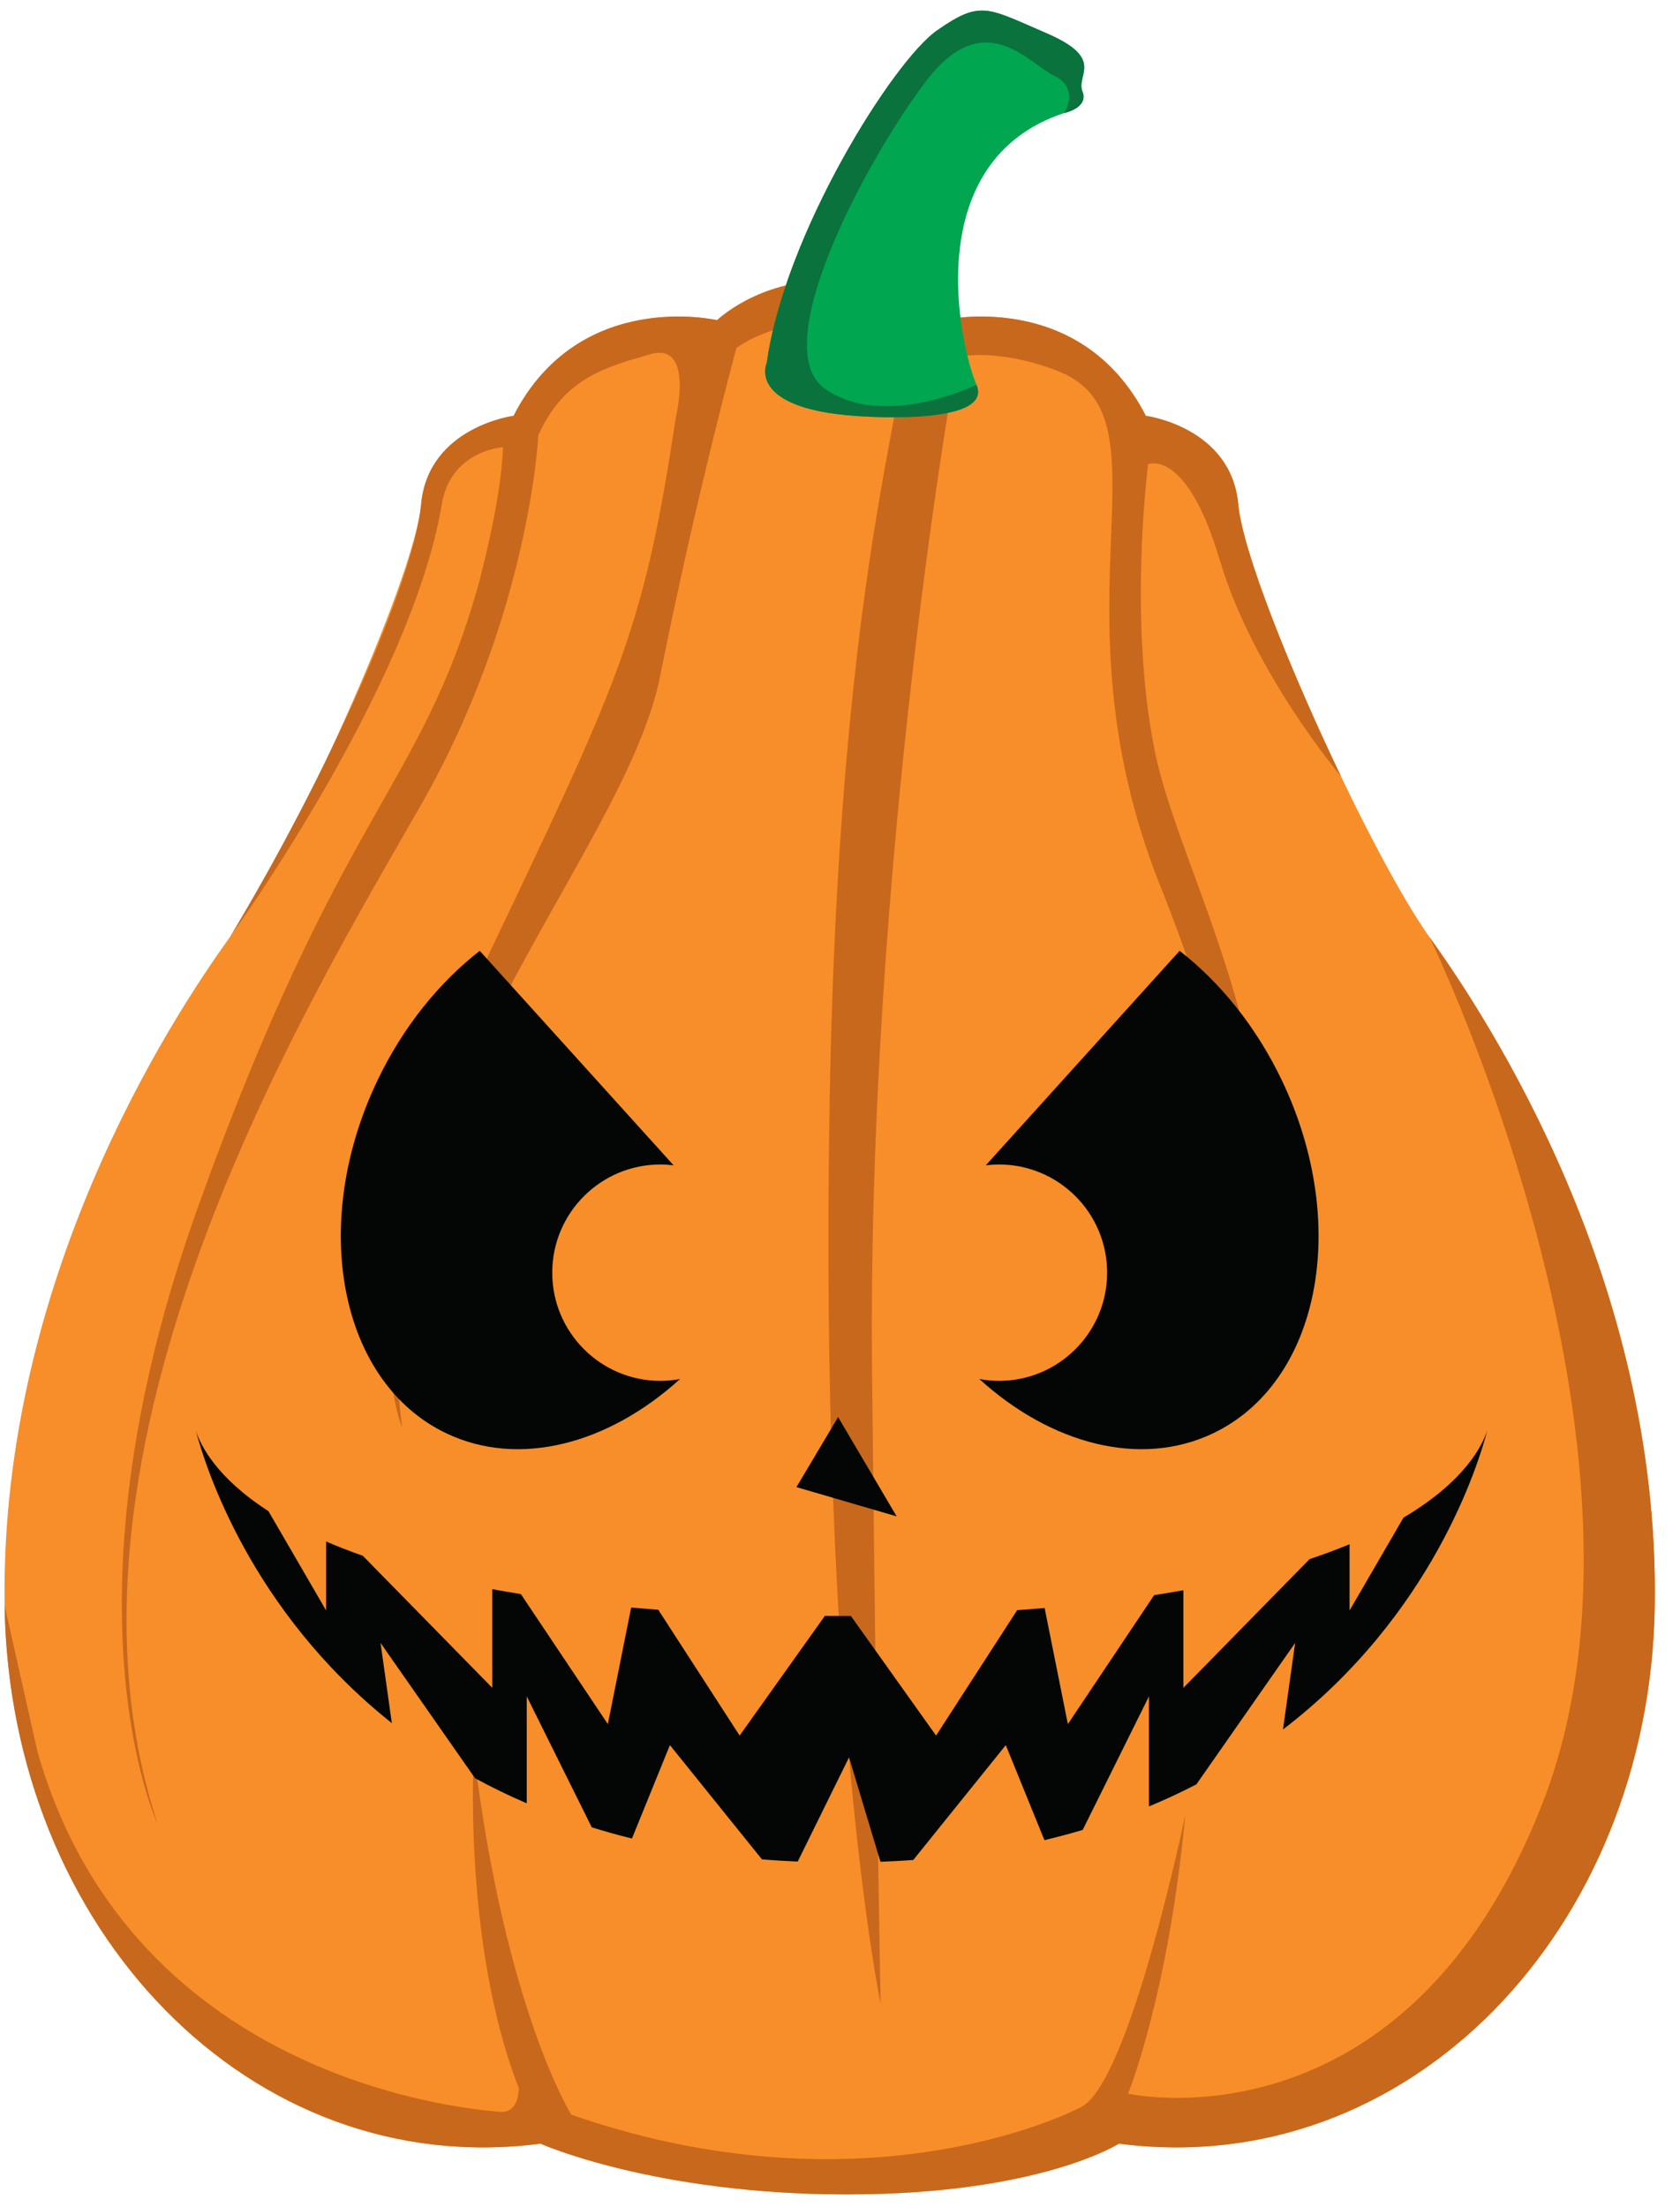 <?xml version="1.0" encoding="UTF-8"?><svg xmlns="http://www.w3.org/2000/svg" xmlns:xlink="http://www.w3.org/1999/xlink" height="385.1" preserveAspectRatio="xMidYMid meet" version="1.0" viewBox="67.8 20.3 293.2 385.1" width="293.2" zoomAndPan="magnify"><g><g id="change1_1"><path d="M 263.078 394.391 C 313.562 401.012 355.77 357.148 356.598 300.457 C 357.426 243.77 327.633 198.246 317.289 183.848 C 306.941 169.449 285.148 121.832 283.906 108.316 C 282.664 94.801 267.77 92.867 267.77 92.867 C 256.32 70.52 232.254 76.18 232.254 76.18 C 232.254 76.18 224.625 69.242 212.348 69.242 C 200.074 69.242 192.949 76.18 192.949 76.18 C 192.949 76.18 168.879 70.52 157.43 92.867 C 157.43 92.867 142.535 94.801 141.293 108.316 C 140.051 121.832 118.258 169.449 107.91 183.848 C 97.566 198.246 67.773 243.77 68.602 300.457 C 69.43 357.148 111.637 401.012 162.121 394.391 C 162.121 394.391 181.965 403.25 215.605 403.25 C 249.246 403.25 263.078 394.391 263.078 394.391" fill="#f78e29"/></g><g id="change2_1"><path d="M 107.91 183.848 C 124.75 155.875 140.051 121.832 141.293 108.316 C 142.535 94.801 157.43 92.867 157.43 92.867 C 168.879 70.52 192.949 76.18 192.949 76.18 C 192.949 76.18 200.074 69.242 212.348 69.242 C 224.625 69.242 232.254 76.18 232.254 76.18 C 232.254 76.18 256.32 70.52 267.77 92.867 C 267.77 92.867 282.664 94.801 283.906 108.316 C 284.664 116.555 293.055 137.457 301.836 155.785 C 301.836 155.785 286.5 137.664 280.668 118 C 274.832 98.336 268.168 101.336 268.168 101.336 C 268.168 101.336 264.668 128.336 269.332 151.336 C 274 174.336 296 207.5 287 254.5 C 287 254.5 290.332 225 270.332 175 C 250.332 125 273.5 92.5 251.832 84.836 C 251.832 84.836 243 81.168 234.832 82.586 C 234.832 82.586 219 170.5 220 260.5 C 221 350.5 221.5 370 221.5 370 C 221.5 370 210.699 318.5 212.602 212 C 214.5 105.5 230.5 82 223.5 79 C 216.5 76 204.832 75.164 196.332 81 C 196.332 81 189.332 106.668 183 138.336 C 176.668 170 130.5 215 138 269.5 C 138 269.5 126.75 242.25 151.25 190.75 C 175.75 139.25 180 131.48 185.75 93.113 C 185.75 93.113 189 79.875 181.25 82.125 C 173.5 84.375 166.25 86.25 161.75 96.25 C 161.75 96.25 160.332 127.332 141.332 160.664 C 122.332 194 73.668 273 95.332 338.668 C 95.332 338.668 77.332 300.664 102.332 231 C 127.332 161.336 141.227 158.105 151.25 122.5 C 151.25 122.5 155.332 107.668 155.582 98.336 C 155.582 98.336 146.484 98.891 144.918 108.25 C 139.562 140.25 107.91 183.848 107.91 183.848" fill="#c8681c"/></g><g id="change2_2"><path d="M 68.602 300.457 C 69.43 357.148 111.637 401.012 162.121 394.391 C 162.121 394.391 181.965 403.25 215.605 403.25 C 249.246 403.25 263.078 394.391 263.078 394.391 C 313.562 401.012 355.77 357.148 356.598 300.457 C 357.426 243.77 327.633 198.246 317.289 183.848 C 317.289 183.848 361 273.5 337 335 C 313 396.5 264.668 385.668 264.668 385.668 C 264.668 385.668 271.668 368.664 274.668 337 C 274.668 337 265 383.664 256.5 388 C 248 392.336 213.5 405.336 167.5 389.336 C 167.5 389.336 156 371 150.5 326.25 C 150.5 326.25 148.5 359.5 158.332 384.664 C 158.332 384.664 158.5 389.168 155 388.836 C 151.5 388.5 91.168 384.5 74.375 326.125 L 68.602 300.457" fill="#c8681c"/></g><g id="change3_1"><path d="M 217.191 92.887 C 217.191 92.887 241.316 94.82 238.219 87.465 C 235.117 80.105 228.344 48.355 253.512 40.027 C 253.512 40.027 257.867 39.156 256.707 36.254 C 255.547 33.348 260.773 30.539 250.414 26.09 C 240.059 21.637 238.992 20.277 231.344 25.605 C 223.695 30.93 204.723 61.133 201.625 83.594 C 201.625 83.594 197.906 91.531 217.191 92.887" fill="#00a650"/></g><g id="change4_1"><path d="M 238.219 87.465 C 241.316 94.82 217.191 92.887 217.191 92.887 C 197.906 91.531 201.625 83.594 201.625 83.594 C 204.723 61.133 223.695 30.93 231.344 25.605 C 238.992 20.277 240.059 21.637 250.414 26.09 C 260.773 30.539 255.547 33.348 256.707 36.254 C 257.867 39.156 253.512 40.027 253.512 40.027 C 253.512 40.027 256.375 35.75 251.75 33.5 C 247.125 31.25 239.484 21 229.18 34.75 C 218.875 48.5 201.5 80.875 211.75 88.125 C 222 95.375 238.219 87.465 238.219 87.465" fill="#0a723c"/></g><g id="change5_1"><path d="M 291.547 208.898 C 287.059 199.484 280.766 191.754 273.672 186.23 L 239.836 223.668 C 240.59 223.574 241.359 223.516 242.141 223.516 C 252.566 223.516 261.02 231.973 261.02 242.395 C 261.02 252.82 252.566 261.277 242.141 261.277 C 240.969 261.277 239.828 261.16 238.715 260.953 C 251.152 272.266 266.773 276.504 279.512 270.43 C 298.129 261.547 303.52 234 291.547 208.898" fill="#040606"/></g><g id="change5_2"><path d="M 133.652 208.898 C 138.141 199.484 144.434 191.754 151.527 186.23 L 185.367 223.668 C 184.609 223.574 183.844 223.516 183.059 223.516 C 172.633 223.516 164.18 231.973 164.18 242.395 C 164.18 252.82 172.633 261.277 183.059 261.277 C 184.23 261.277 185.371 261.16 186.484 260.953 C 174.047 272.266 158.426 276.504 145.691 270.43 C 127.07 261.547 121.68 234 133.652 208.898" fill="#040606"/></g><g id="change5_3"><path d="M 327.383 269.859 C 326.574 272.414 323.566 278.742 312.746 285.141 L 303.332 301.344 L 303.332 289.785 C 301.195 290.672 298.883 291.539 296.355 292.383 L 274.332 314.844 L 274.332 297.816 C 272.676 298.113 270.98 298.402 269.219 298.676 L 254.168 321.176 L 250.113 300.922 C 248.551 301.055 246.949 301.176 245.32 301.293 L 231.168 323.176 L 216.297 302.301 C 215.711 302.301 215.141 302.309 214.551 302.309 C 213.605 302.309 212.688 302.301 211.754 302.297 L 196.883 323.176 L 182.68 301.215 C 181.074 301.098 179.496 300.969 177.953 300.832 L 173.883 321.176 L 158.699 298.48 C 156.992 298.207 155.32 297.926 153.715 297.629 L 153.715 314.844 L 131.121 291.801 C 128.812 290.988 126.68 290.156 124.715 289.309 L 124.715 301.344 L 114.652 284.016 C 105.516 278.121 102.785 272.473 101.988 269.992 C 103.559 275.996 111.422 301.344 136.184 321.004 L 134.215 307.012 L 150.699 330.613 C 153.547 332.172 156.559 333.637 159.73 335.004 L 159.73 316.344 L 171.074 339.188 C 173.34 339.895 175.676 340.551 178.09 341.148 L 184.715 324.844 L 200.781 344.785 C 202.82 344.949 204.902 345.078 207.02 345.168 L 215.977 326.98 L 221.457 345.199 C 223.395 345.129 225.309 345.027 227.184 344.895 L 243.332 324.844 L 250.074 341.426 C 252.367 340.883 254.59 340.285 256.754 339.645 L 268.316 316.344 L 268.316 335.543 C 271.211 334.344 273.969 333.055 276.598 331.691 L 293.832 307.012 L 291.711 322.117 C 317.809 302.156 325.871 275.703 327.383 269.859" fill="#040606"/></g><g id="change5_4"><path d="M 206.797 279.82 L 214.07 267.594 L 224.289 284.926 Z M 206.797 279.82" fill="#040606"/></g></g></svg>